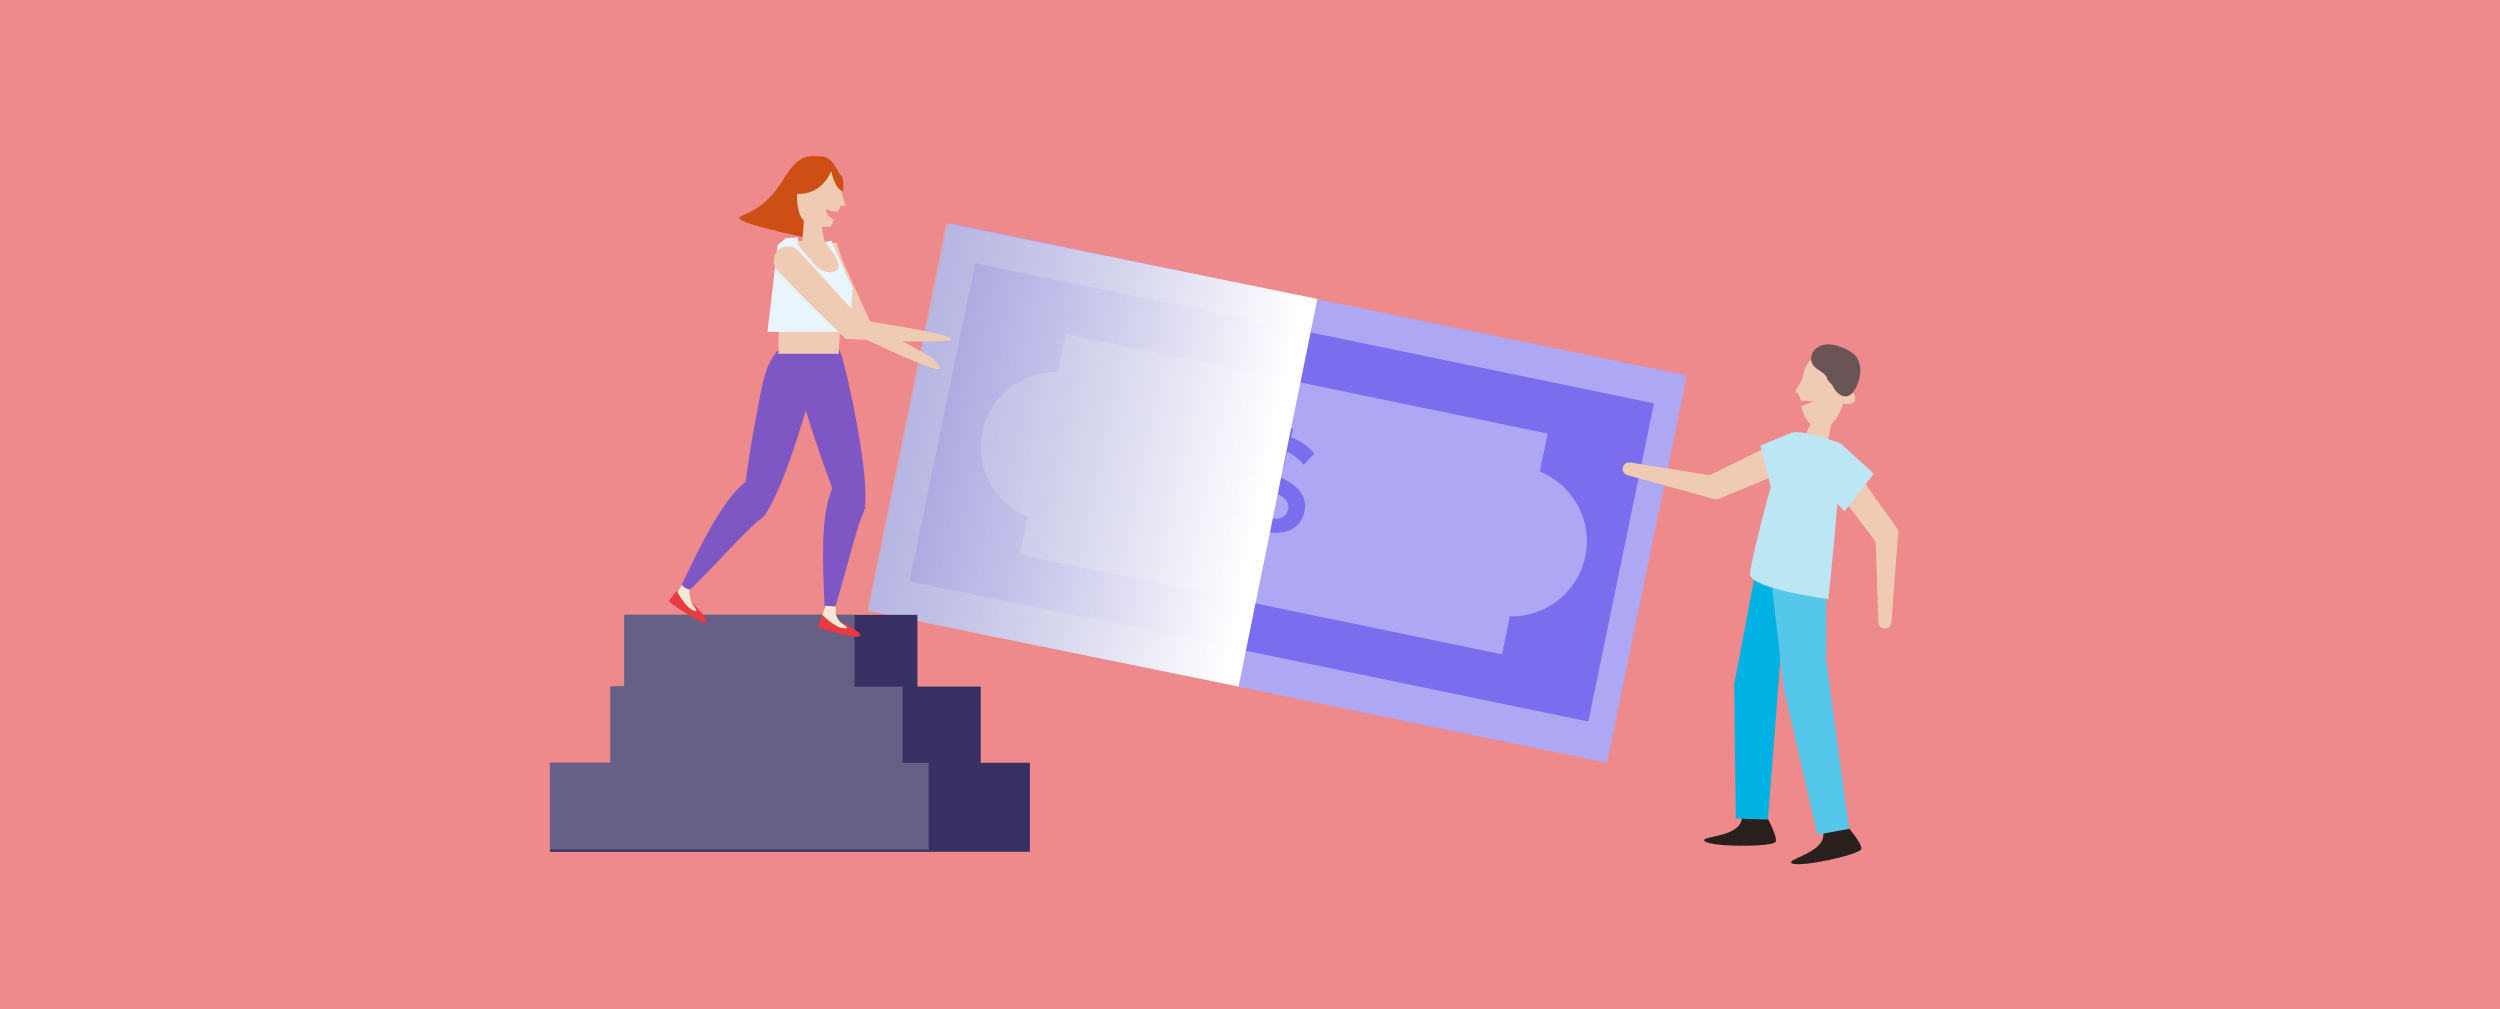 <svg xmlns="http://www.w3.org/2000/svg" xmlns:xlink="http://www.w3.org/1999/xlink" viewBox="0 0 1090 440"><defs><style>      .cls-1 {        fill: url(#linear-gradient);        mix-blend-mode: multiply;      }      .cls-1, .cls-2, .cls-3, .cls-4, .cls-5, .cls-6, .cls-7, .cls-8, .cls-9, .cls-10, .cls-11, .cls-12, .cls-13, .cls-14, .cls-15, .cls-16, .cls-17 {        stroke-width: 0px;      }      .cls-18 {        isolation: isolate;      }      .cls-2 {        fill: #f9e7d6;      }      .cls-3 {        fill: #7a6eee;      }      .cls-4 {        fill: #29201d;      }      .cls-5 {        fill: #383063;      }      .cls-6 {        fill: #55c7ea;      }      .cls-7 {        fill: #ce4f16;      }      .cls-8 {        fill: #ada7f4;      }      .cls-9 {        fill: #bde6f5;      }      .cls-10 {        fill: #7e57c5;      }      .cls-11 {        fill: #e8f5fd;      }      .cls-12 {        fill: #f0cbb3;      }      .cls-13 {        fill: #ee898c;      }      .cls-14 {        fill: #e73a41;      }      .cls-15 {        fill: #00b2e3;      }      .cls-16 {        fill: #666087;      }      .cls-17 {        fill: #6a5456;      }    </style><linearGradient id="linear-gradient" x1="1884.51" y1="546.13" x2="2212.65" y2="546.13" gradientTransform="translate(1022.46 -832.49) rotate(90) scale(.5 1)" gradientUnits="userSpaceOnUse"><stop offset="0" stop-color="#b8b8d9" stop-opacity=".7"></stop><stop offset="1" stop-color="#fff"></stop></linearGradient></defs><g class="cls-18"><g id="Capa_1" data-name="Capa 1"><rect class="cls-13" width="1090" height="440"></rect><g><g><g><rect class="cls-8" x="470.95" y="50.56" width="172.4" height="328.71" transform="translate(233.97 717.07) rotate(-78.33)"></rect><rect class="cls-3" x="488.05" y="63.57" width="141.63" height="302.2" transform="translate(235.58 718.55) rotate(-78.33)"></rect><path class="cls-8" d="m691.19,242.6c3.25-15.76-5.4-31.2-19.82-37l3.42-16.57-210.25-43.43-3.42,16.57c-15.54-.38-29.6,10.37-32.86,26.12-3.25,15.76,5.4,31.2,19.82,37l-3.42,16.57,210.25,43.43,3.42-16.57c15.54.38,29.6-10.37,32.86-26.12Z"></path></g><path class="cls-3" d="m548.16,230.84c-5.03-1.79-9.36-4.99-12.66-9.14l5.06-4.53c2.75,3.52,5.55,6.05,9.27,7.54l2.7-11.65c-8.15-4.27-11.43-8.48-9.89-15.14l.03-.12c1.49-6.42,7.55-9.58,15.12-8.45l.8-3.45,5.17,1.2-.83,3.57c4.21,1.54,7.42,3.92,10.12,7.11l-4.63,4.81c-2.16-2.57-4.54-4.44-7.2-5.68l-2.62,11.29c8.5,4.36,11.53,8.88,10.05,15.24l-.03.12c-1.5,6.48-7.63,9.63-15.32,8.53l-1.37,5.88-5.17-1.2,1.38-5.95Zm8.48-35.42c-3.81-.57-6.24.99-6.85,3.61l-.03.12c-.57,2.44.19,4.31,4.45,6.73l2.43-10.46Zm4.89,26.94l.03-.12c.61-2.62-.27-4.51-4.58-6.95l-2.5,10.76c3.81.57,6.39-.83,7.05-3.69Z"></path><rect class="cls-1" x="390.1" y="115.83" width="172.46" height="165.13" transform="translate(187 625.65) rotate(-78.51)"></rect></g><g><path class="cls-12" d="m778.93,190.73l-32.67,16.07c-.53.26-1.13.35-1.71.26l-33.78-5.43c-1.55-.25-3.01.81-3.26,2.36h0c-.23,1.43.65,2.81,2.05,3.19l37.96,10.45c.61.17,1.26.13,1.85-.12l42.51-17.69c2.39-.99,2.32-4.4-.11-5.29l-10.6-3.92c-.73-.27-1.54-.23-2.24.12Z"></path><path class="cls-4" d="m768.17,352.12s7.32,12.65,5.99,14.93c-1.33,2.28-27.63,2.37-30.85-.28-3.22-2.65,19.84-1.13,15.63-13.3"></path><polygon class="cls-15" points="767.34 239.07 756.11 298.33 756.79 356.87 770.8 357.35 776.6 283.21 785.68 238.97 767.34 239.07"></polygon><path class="cls-12" d="m798.93,182.8l-2.21,10.61s-11.75.14-10.46-2.18c2.34-4.19,4.29-9.02,4.29-9.02l8.38.59Z"></path><path class="cls-12" d="m808.84,174.14c.13-4.07-2.51-2.84-3.64-3.24-.6-.21-.99-4.37-1.23-8.25-.23-3.81-.62-8.26-4.63-8.48l-3.48-.4c-3.98-.22-7.71,3.75-9.02,7.31-.48,1.3-.81,3.79-1.36,4.8-1.02,1.86-1.91,3.3-2.49,4.2-.26.4-.05.9.4,1.08.58.24,1.24.94,1.5,2.8.03.22.06.45.1.69,1.42.09,3.5.24,5.8.42-.14,0-3.22,1.25-5.39,1.95.8,3.86,2.61,8.66,7.87,9.63,6.82,1.25,10.39-10.68,10.39-10.68,0,0,5.07,1.01,5.16-1.82Z"></path><path class="cls-12" d="m795.96,207.51l21.28,27.97c.36.47.56,1.04.58,1.63l1.15,34.2c.05,1.57,1.37,2.8,2.94,2.75h0c1.45-.05,2.63-1.18,2.74-2.63l2.96-39.22c.05-.66-.13-1.32-.52-1.86l-21.88-30.88c-1.02-1.44-3.08-1.61-4.33-.37l-4.67,4.67c-1.01,1.01-1.12,2.6-.25,3.73Z"></path><polygon class="cls-9" points="792.54 210.67 804.23 222.93 816.96 206.51 802.64 193.4 792.54 210.67"></polygon><polygon class="cls-9" points="767.54 194.25 781.14 188.62 789.79 205.13 772.41 213.84 767.54 194.25"></polygon><path class="cls-4" d="m802.51,356.84s9.83,10.82,9.01,13.33c-.82,2.51-26.51,8.16-30.22,6.25-3.71-1.91,19.15-5.3,12.46-16.3"></path><polygon class="cls-6" points="771.32 244.73 777.73 300.38 792.39 363.89 806.19 361.4 796.19 287.7 796.24 244.79 771.32 244.73"></polygon><path class="cls-9" d="m802.64,193.4s-16.61-6.34-21.5-4.78c-4.36,1.4-17.57,54.87-18.18,61.45-.61,6.58,34.18,11.15,34.18,11.15,0,0,4.39-38.8,5.5-67.83Z"></path><path class="cls-17" d="m798.93,167.98c1.17,2.68,3.69,5.44,6.53,4.73,1.75-.44,2.93-2.07,3.75-3.68,2.35-4.56,2.92-10.72-.69-14.36-1.19-1.2-2.72-2.01-4.26-2.7-2.14-.96-4.4-1.76-6.74-1.83-2.34-.07-4.79.68-6.37,2.41-1.58,1.73-2.06,4.53-.76,6.48,1.71,2.59,5.99,3.4,6.33,6.49"></path></g><rect class="cls-5" x="272.69" y="268.07" width="127.29" height="39.46"></rect><rect class="cls-5" x="266.23" y="299.35" width="161.36" height="38.8"></rect><rect class="cls-5" x="239.78" y="332.58" width="209.27" height="38.8"></rect><rect class="cls-16" x="272.12" y="268.07" width="100.43" height="39.46"></rect><rect class="cls-16" x="266.23" y="299.35" width="127.31" height="37.82"></rect><rect class="cls-16" x="239.78" y="332.58" width="165.11" height="37.82"></rect><g><path class="cls-2" d="m300.87,256.79c-.57,2.27-.23,2.91.42,5.21.72,2.54,3.17,4.31,4.91,6.15.25.27.51.55.63.9s.05.79-.26,1c-.31.2-.71.11-1.06,0-4.78-1.56-8.46-5.52-11.88-9.02l3.76-6.17"></path><path class="cls-7" d="m366.57,77.21s-3.28-8.96-8.06-8.96-9.56-2.39-16.72,9.56c-7.17,11.95-14.33,14.33-19.11,16.72-4.78,2.39,31.06,9.56,31.06,9.56,0,0,1.79-27.47,12.84-26.88Z"></path><path class="cls-14" d="m301.5,262.76s8.33,7.52,6.37,8.63c-1.96,1.1-15.93-8.58-16.13-9.14s3.37-4.6,3.37-4.6c0,0,3.5,7,7.04,8.44,3.53,1.44-.18-2.19-.64-3.32Z"></path><path class="cls-10" d="m351.04,177.88c-2.42-7.91-5.64-17.34-1.7-25.3,3.5-7.07,13.89-6.58,16.97.69,2.34,5.53,12.81,52.31,10.78,67.66l.26.15s-.18.45-.5,1.26c-.24,1.12-.58,1.98-1.02,2.58-3.19,8.06-9.17,32.63-12.04,40.81-.17.16-4.15.89-4.23-.76-.98-20.2-1.76-40.27,3.29-52.15-.53-1.44-1-2.8-1.43-3.95-3.78-10.24-7.2-20.55-10.39-30.99Z"></path><path class="cls-10" d="m331.19,173.73c1.61-8.11,3.24-17.94,10.48-23.09,6.43-4.57,15.35.78,14.62,8.64-.55,5.98-13.48,52.14-22.54,64.7l.16.25s-.37.31-1.03.87c-.74.87-1.45,1.47-2.12,1.78-6.63,5.59-23.53,24.39-29.92,30.24-.22.06-4.08-1.18-3.37-2.67,8.7-18.26,17.51-36.3,27.59-44.37.21-1.52.44-2.94.61-4.15,1.52-10.81,3.39-21.51,5.52-32.21Z"></path><path class="cls-2" d="m364.35,264.44c.2,2.33-.27,3.64,1.1,5.6,1.5,2.16,3.98,3.03,6.23,4.2.33.17.67.35.89.64.22.29.3.73.08,1.03-.22.29-.64.34-1,.34-5.03.08-9.8-2.46-14.17-4.65l2.38-7.49"></path><path class="cls-14" d="m366.2,270.99s10.23,4.62,8.7,6.27c-1.53,1.65-17.79-3.3-18.15-3.77-.35-.47,1.8-5.41,1.8-5.41,0,0,5.47,5.59,9.28,5.88,3.8.29-.84-2.03-1.63-2.97Z"></path><path class="cls-12" d="m350.73,75.25c3.72-.36,12.72-2.26,14.93,1.68,0,0,1.03,4.96,1.55,7.85.52,2.89,1.64,4.97,1.64,4.97h-2.27s-1.2,2.44-1.2,2.44c-1.43.05-3.76-.04-4.91-1-.64.22-.6,2.68,3.17,4.55l-1.54,3.15s-6.52.66-11.38-2.61c-4.85-3.26-3.72-20.67,0-21.03Z"></path><path class="cls-12" d="m358.17,96.5s0,3.97,1.46,9.13c.99,3.51-9.78,0-9.78,0l.81-11.96,7.51,2.84Z"></path><path class="cls-7" d="m362.43,74.47s-3.6,10.56-14.93,10.07c-2.21.33-3.13-17.37,14.93-10.07Z"></path><path class="cls-7" d="m362.43,74.47s1.44,8.44,5.35,8.93c-.81.04,2.17-8.73-5.35-8.93Z"></path><path class="cls-12" d="m367.31,132.9c-.37,1.24-.79,6.71-1.11,11.8-.32,4.95-.53,9.56-.53,9.56h-26.28l.11-9.56.29-25.07-2.35,1.09,1.63-13.86c3.13-1.62,5.32-2.66,5.39-2.46.06.19,1.39.37,3.35.54,3.22.29,8.11.54,11.83.7,1.22.06,2.32.11,3.19.15,1.25.05,2.03.08,2.03.08,0,0,3.01,9.98,4.75,15.1h0c.26.74.47,1.36.66,1.86,1.47,3.94-2.21,7.63-2.95,10.08Z"></path><path class="cls-12" d="m364.36,107.09l15.48,34.16,26.29,14.5s7.37,6.64.98,4.91c-6.39-1.72-30.47-13.02-30.47-13.02l-15.73-23.59,3.44-16.96Z"></path><path class="cls-11" d="m371.77,125.82l-1.31,18.88h-35.84l2.82-23.99,1.63-13.86,3.5-2.98,5.49-.38s-.11.54-.26,1.44c-.43,2.47,5.29,7.68,7.4,10.48,1.44,1.91,5.56,4.38,9.12,2.72,4.84-2.26-4.7-12.5-4.7-12.5l2.8-.72.38.87,6.78,15.18h0s2.17,4.86,2.17,4.86Z"></path><path class="cls-12" d="m339.93,108.56h0c2.56-1.83,6.08-1.47,8.21.85l27.72,30.26s39.04,5.75,39.02,8.21-46.17-.15-46.17-.15c0,0-20.16-19.12-29.8-30-2.45-2.76-1.98-7.03,1.02-9.18Z"></path></g></g></g></g></svg>
